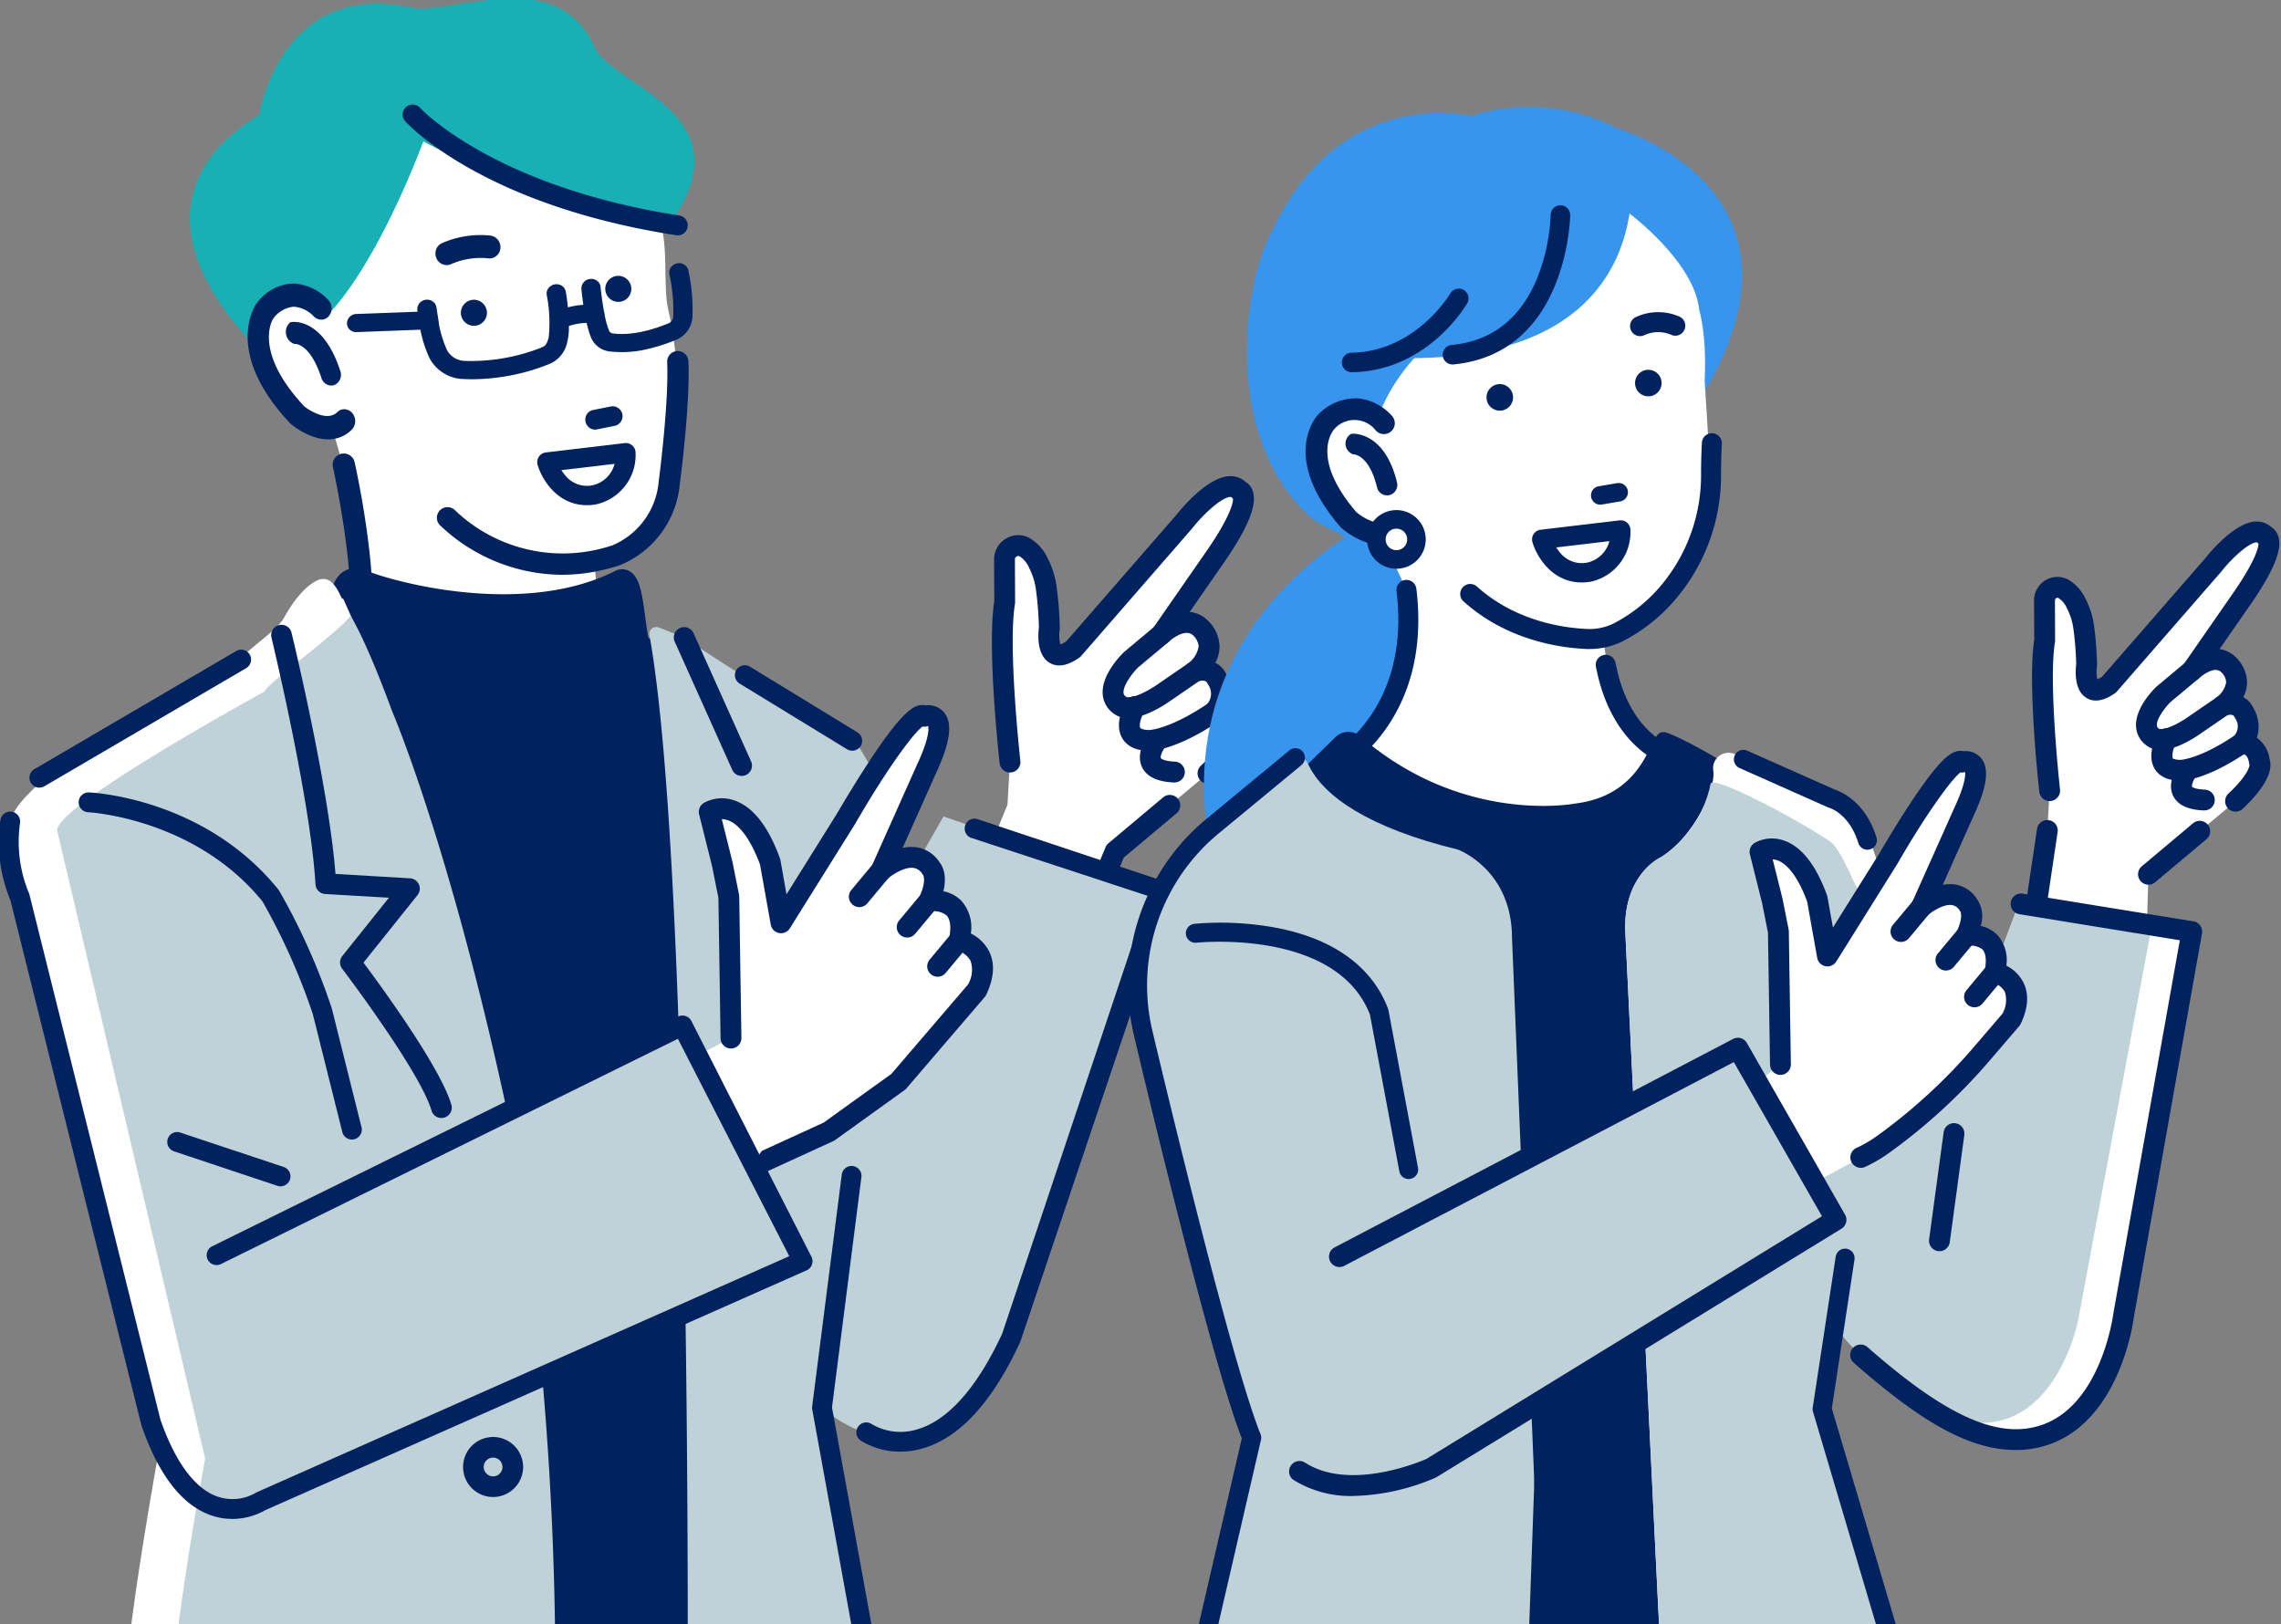 <svg xmlns="http://www.w3.org/2000/svg" xmlns:xlink="http://www.w3.org/1999/xlink" width="337" height="240" viewBox="0 0 337 240">
  <rect x="0" y="0" width="337" height="240" fill="#808080" stroke="none"/>
  <defs>
    <clipPath id="clip-path">
      <rect id="長方形_751" data-name="長方形 751" width="337" height="240" transform="translate(0 0.208)" fill="#fff" stroke="#bfd2d8" stroke-width="1"/>
    </clipPath>
    <clipPath id="clip-path-2">
      <rect id="長方形_749" data-name="長方形 749" width="185.467" height="257.409" fill="none"/>
    </clipPath>
    <clipPath id="clip-path-3">
      <rect id="長方形_750" data-name="長方形 750" width="170.105" height="241.391" fill="none"/>
    </clipPath>
  </defs>
  <g id="マスクグループ_57" data-name="マスクグループ 57" transform="translate(0 -0.208)" clip-path="url(#clip-path)">
    <g id="グループ_1294" data-name="グループ 1294" transform="translate(-0.208)">
      <g id="グループ_1293" data-name="グループ 1293" clip-path="url(#clip-path-2)">
        <path id="パス_7192" data-name="パス 7192" d="M98.321,1.321c5.987,1.269,21.534-6.675,27.131,5.9,2.656,5.969,24.491,10.009,9.576,28.011L93.782,71.756s-4.72-5.829-15.158-17.226c0,0-27.261-22.181-2.743-37.333,0,0,3.088-19.979,22.44-15.876" transform="translate(-37.391 0)" fill="#17b0b4"/>
        <path id="パス_7193" data-name="パス 7193" d="M150.006,73.779c-.821-3.488.227-10.417-1.594-13.849-17.776-1.7-34.575-10.9-34.575-10.9s-6.4,17.6-14.154,25.689c0,0-11.284-9.816-9.849,6.739,0,0,4.342,9.231,10.846,11.038,0,0,6.139,17.968,1.8,32.49l37.469-5.7-.746-6.939c2.938-.635,8.444-5.006,9.3-7.887,1.894-6.368,4.406-18.335,1.5-30.686" transform="translate(-51.091 -27.924)" fill="#fff"/>
        <path id="パス_7194" data-name="パス 7194" d="M152.087,85.679h0a1.351,1.351,0,0,0,.433-.138,11.186,11.186,0,0,1,5.554-.847,1.339,1.339,0,0,0,.489-.032,1.4,1.4,0,0,0,1.035-1.251,1.478,1.478,0,0,0-1.263-1.609,13.985,13.985,0,0,0-7.111,1.128,1.392,1.392,0,0,0-.69.839,1.5,1.5,0,0,0,.093,1.112,1.421,1.421,0,0,0,1.457.8" transform="translate(-85.697 -46.55)" fill="#00225f"/>
        <path id="パス_7195" data-name="パス 7195" d="M151.588,85.612a1.668,1.668,0,0,1-1.483-.941A1.74,1.74,0,0,1,150,83.384a1.627,1.627,0,0,1,.807-.98,14.086,14.086,0,0,1,7.248-1.153,1.714,1.714,0,0,1,1.47,1.865,1.643,1.643,0,0,1-1.213,1.458,1.558,1.558,0,0,1-.574.037,10.847,10.847,0,0,0-5.418.822,1.586,1.586,0,0,1-.51.162h0a1.558,1.558,0,0,1-.218.015m5.015-3.955a12.593,12.593,0,0,0-5.582,1.168,1.157,1.157,0,0,0-.572.7,1.27,1.27,0,0,0,.079.937,1.189,1.189,0,0,0,1.213.668,1.123,1.123,0,0,0,.358-.114,11.346,11.346,0,0,1,5.682-.872,1.126,1.126,0,0,0,.41-.025,1.17,1.17,0,0,0,.859-1.042A1.239,1.239,0,0,0,158,81.722a13.1,13.1,0,0,0-1.392-.065" transform="translate(-85.384 -46.233)" fill="#00225f"/>
        <path id="パス_7196" data-name="パス 7196" d="M203.069,143.338l2.7-.542.044-.009a1.462,1.462,0,0,0-.626-2.85l-2.7.541-.044.009a1.43,1.43,0,0,0-1.036,1.695,1.483,1.483,0,0,0,.607.931,1.359,1.359,0,0,0,1.055.225" transform="translate(-114.689 -79.683)" fill="#00225f"/>
        <path id="パス_7197" data-name="パス 7197" d="M168.662,91.407a1.148,1.148,0,0,0-.9,1.345,24.742,24.742,0,0,1,.553,6.363,1.348,1.348,0,0,1-.864,1.137c-4.217,1.726-7.025,1.677-8.326,1.492a.921.921,0,0,1-.739-.544,13.249,13.249,0,0,1-.658-2.358,1.016,1.016,0,0,0-.087-.452c-.344-1.85-.518-3.7-.521-3.729a1.122,1.122,0,0,0-1.282-.966,1.17,1.17,0,0,0-1.08,1.232c.009.093.114,1.2.323,2.579a11.446,11.446,0,0,0-2.77.456c-.084-.967-.2-1.9-.338-2.611a1.138,1.138,0,0,0-1.37-.856,1.152,1.152,0,0,0-.965,1.309,21.013,21.013,0,0,1,.273,6.413c-.357,1.132-.513,1.319-1.387,1.668A28.483,28.483,0,0,1,137.3,105.8a3.335,3.335,0,0,1-2.851-1.729,17.5,17.5,0,0,1-1.234-4.018,1,1,0,0,0,.007-.144l-.356-2.244a1.135,1.135,0,0,0-1.345-.89,1.177,1.177,0,0,0-1,1.288l.074.464-9.377.348a1.173,1.173,0,0,0-1.091,1.222,1.119,1.119,0,0,0,1.272.977l9.522-.363a18.918,18.918,0,0,0,1.38,4.36,5.616,5.616,0,0,0,4.791,2.939,30.509,30.509,0,0,0,8.214-.812,28.99,28.99,0,0,0,4.09-1.285,4.16,4.16,0,0,0,2.789-3.139,9.222,9.222,0,0,0,.244-2.542,8.678,8.678,0,0,1,3.062-.5,14.007,14.007,0,0,0,.688,2.341,3.145,3.145,0,0,0,2.516,1.862,15.809,15.809,0,0,0,5.789-.406,25.8,25.8,0,0,0,3.857-1.255,3.675,3.675,0,0,0,2.342-3.117,27.014,27.014,0,0,0-.6-6.95,1.149,1.149,0,0,0-1.411-.8" transform="translate(-68.411 -52.039)" fill="#00225f"/>
        <path id="パス_7198" data-name="パス 7198" d="M137.912,107.964c-.483,0-.873-.013-1.152-.028a5.849,5.849,0,0,1-4.99-3.069,18.438,18.438,0,0,1-1.36-4.223l-9.321.356a1.434,1.434,0,0,1-1.054-.316,1.272,1.272,0,0,1-.463-.878,1.409,1.409,0,0,1,1.3-1.477L130,97.991l-.032-.2a1.4,1.4,0,0,1,1.184-1.556,1.466,1.466,0,0,1,1.1.243,1.281,1.281,0,0,1,.526.842l.356,2.244a.5.5,0,0,1,0,.151,17.079,17.079,0,0,0,1.206,3.941,3.1,3.1,0,0,0,2.651,1.6,28.211,28.211,0,0,0,11.127-1.9c.78-.312.9-.417,1.248-1.519a21.185,21.185,0,0,0-.28-6.3,1.307,1.307,0,0,1,.217-.985,1.5,1.5,0,0,1,2.036-.383,1.283,1.283,0,0,1,.548.828c.122.654.233,1.48.316,2.352a11.814,11.814,0,0,1,2.287-.38c-.192-1.309-.285-2.321-.286-2.332a1.411,1.411,0,0,1,1.29-1.488,1.455,1.455,0,0,1,1.072.306,1.271,1.271,0,0,1,.471.873c0,.019.176,1.861.513,3.683a1.261,1.261,0,0,1,.1.5,12.655,12.655,0,0,0,.638,2.286.687.687,0,0,0,.553.4c1.274.182,4.034.229,8.2-1.478a1.111,1.111,0,0,0,.718-.931,24.489,24.489,0,0,0-.547-6.295,1.29,1.29,0,0,1,.194-1.025,1.468,1.468,0,0,1,.887-.606,1.386,1.386,0,0,1,1.7.975,27.277,27.277,0,0,1,.609,7.018,3.913,3.913,0,0,1-2.489,3.322,26.2,26.2,0,0,1-3.892,1.266,16.014,16.014,0,0,1-5.877.41,3.379,3.379,0,0,1-2.7-2,13.613,13.613,0,0,1-.662-2.208,8.793,8.793,0,0,0-2.632.45,8.777,8.777,0,0,1-.255,2.442,4.406,4.406,0,0,1-2.926,3.288,29.237,29.237,0,0,1-4.124,1.3,31.519,31.519,0,0,1-7.129.846m-7.31-7.8a.237.237,0,0,1,.232.189,18.905,18.905,0,0,0,1.359,4.3,5.377,5.377,0,0,0,4.591,2.81,30.112,30.112,0,0,0,8.148-.806,28.9,28.9,0,0,0,4.057-1.275,3.917,3.917,0,0,0,2.65-2.991,8.937,8.937,0,0,0,.233-2.469.237.237,0,0,1,.162-.226,8.873,8.873,0,0,1,3.157-.515.236.236,0,0,1,.21.185,13.667,13.667,0,0,0,.675,2.3,2.909,2.909,0,0,0,2.331,1.719,15.54,15.54,0,0,0,5.7-.4,25.655,25.655,0,0,0,3.821-1.243,3.436,3.436,0,0,0,2.2-2.91,26.764,26.764,0,0,0-.6-6.882.913.913,0,0,0-1.126-.623.993.993,0,0,0-.6.409.819.819,0,0,0-.126.652,25.02,25.02,0,0,1,.558,6.43,1.587,1.587,0,0,1-1.01,1.342c-4.273,1.749-7.128,1.7-8.449,1.508a1.157,1.157,0,0,1-.924-.687,13.276,13.276,0,0,1-.672-2.4.25.25,0,0,1,0-.059.775.775,0,0,0-.068-.347.219.219,0,0,1-.015-.049c-.345-1.859-.522-3.734-.524-3.752a.8.8,0,0,0-.3-.548.978.978,0,0,0-.721-.2.936.936,0,0,0-.87.974c0,.012.105,1.146.322,2.566a.236.236,0,0,1-.229.272,11.277,11.277,0,0,0-2.711.447.237.237,0,0,1-.3-.207c-.084-.96-.2-1.879-.335-2.588a.812.812,0,0,0-.349-.523,1.022,1.022,0,0,0-1.38.26.836.836,0,0,0-.141.63,20.812,20.812,0,0,1,.266,6.529c-.379,1.2-.579,1.438-1.524,1.816a28.684,28.684,0,0,1-11.327,1.935,3.569,3.569,0,0,1-3.049-1.859,17.774,17.774,0,0,1-1.255-4.078.632.632,0,0,1,0-.134l-.353-2.262a.812.812,0,0,0-.334-.532.99.99,0,0,0-.737-.162.936.936,0,0,0-.805,1.017l.073.464a.236.236,0,0,1-.225.273l-9.377.348a.931.931,0,0,0-.864.966.8.8,0,0,0,.293.553.976.976,0,0,0,.718.208l9.538-.364h.009" transform="translate(-68.097 -51.726)" fill="#00225f"/>
        <path id="パス_7199" data-name="パス 7199" d="M98.625,120.8a4.609,4.609,0,0,0,2.4-1.285,1.589,1.589,0,0,0,.068-2.091,1.259,1.259,0,0,0-1.894-.159c-1.746,1.72-4.746-.484-5.21-.844-7.455-7.975-4.946-12.723-4.635-13.239a4.407,4.407,0,0,1,3.257-1.9,4.731,4.731,0,0,1,3.077,1.461,1.254,1.254,0,0,0,1.892.043,1.593,1.593,0,0,0-.025-2.086,7.451,7.451,0,0,0-5.028-2.384,6.776,6.776,0,0,0-5.241,2.881c-.022.027-.043.055-.063.084-.2.281-4.686,6.987,5.021,17.311a1.5,1.5,0,0,0,.13.122,11.357,11.357,0,0,0,2.836,1.653,6.192,6.192,0,0,0,3.411.428" transform="translate(-48.991 -55.998)" fill="#00225f"/>
        <path id="パス_7200" data-name="パス 7200" d="M97.391,120.812a7.089,7.089,0,0,1-2.573-.529,11.606,11.606,0,0,1-2.9-1.691,1.744,1.744,0,0,1-.151-.142c-9.837-10.463-5.244-17.323-5.044-17.61.024-.034.049-.067.075-.1a7,7,0,0,1,5.418-2.968h.006a7.681,7.681,0,0,1,5.2,2.463,1.817,1.817,0,0,1,.022,2.4,1.45,1.45,0,0,1-1.082.488h0a1.561,1.561,0,0,1-1.158-.53,4.535,4.535,0,0,0-2.884-1.384h-.018a4.191,4.191,0,0,0-3.076,1.81c-.281.471-2.711,5.078,4.626,12.926.3.232,3.25,2.434,4.871.837a1.435,1.435,0,0,1,1.1-.424,1.6,1.6,0,0,1,1.139.6,1.832,1.832,0,0,1-.086,2.409,4.84,4.84,0,0,1-2.526,1.349,5.2,5.2,0,0,1-.969.089M92.217,98.248a6.554,6.554,0,0,0-5.052,2.795c-.019.022-.036.045-.053.069-.192.275-4.577,6.829,5,17.014a1.234,1.234,0,0,0,.109.1,11.081,11.081,0,0,0,2.77,1.614,5.948,5.948,0,0,0,3.281.416,4.371,4.371,0,0,0,2.282-1.221,1.348,1.348,0,0,0,.05-1.774,1.107,1.107,0,0,0-.8-.427.994.994,0,0,0-.746.288c-1.869,1.84-4.927-.364-5.522-.825-7.6-8.128-5.013-13.018-4.693-13.549a4.651,4.651,0,0,1,3.458-2.01h.021a4.943,4.943,0,0,1,3.232,1.537,1.092,1.092,0,0,0,.808.377h0a.982.982,0,0,0,.732-.332,1.355,1.355,0,0,0-.026-1.77,7.173,7.173,0,0,0-4.851-2.3Z" transform="translate(-48.683 -55.685)" fill="#00225f"/>
        <path id="パス_7201" data-name="パス 7201" d="M105.817,120.436a1.162,1.162,0,0,0,.206-.06,1.431,1.431,0,0,0,.695-1.792c-2.547-7.789-6.851-7.065-7.034-7.031a1.641,1.641,0,0,0,.33,2.667l.155.076c.1-.012,2.455-.226,4.21,5.192a1.3,1.3,0,0,0,1.438.947" transform="translate(-56.463 -63.514)" fill="#00225f"/>
        <path id="パス_7202" data-name="パス 7202" d="M105.3,120.381a1.578,1.578,0,0,1-1.457-1.13c-1.7-5.234-3.935-5.033-3.957-5.03l-.07.008-.217-.107a1.835,1.835,0,0,1-.993-1.464,1.778,1.778,0,0,1,.618-1.6l.046-.037.059-.011c.189-.037,4.692-.794,7.3,7.19a1.666,1.666,0,0,1-.833,2.086,1.385,1.385,0,0,1-.248.072,1.341,1.341,0,0,1-.251.024m-5.343-6.637c.58,0,2.717.359,4.337,5.36a1.075,1.075,0,0,0,1.168.788h0a.971.971,0,0,0,.164-.048,1.206,1.206,0,0,0,.556-1.5c-2.353-7.194-6.164-6.955-6.706-6.881a1.319,1.319,0,0,0-.4,1.139,1.364,1.364,0,0,0,.731,1.093l.1.048h.051" transform="translate(-56.15 -63.203)" fill="#00225f"/>
        <path id="パス_7203" data-name="パス 7203" d="M174.079,153.6a25.922,25.922,0,0,1-22.771-6.816,1.332,1.332,0,0,1,1.929-1.837,23.282,23.282,0,0,0,23.548,5.211,11.407,11.407,0,0,0,6.939-9.552c0-.024,0-.048.008-.072.015-.115,1.53-11.581,1.249-17.689a1.332,1.332,0,0,1,2.661-.123c.287,6.235-1.154,17.287-1.265,18.129a14.083,14.083,0,0,1-8.682,11.811l-.053.019a29,29,0,0,1-3.563.919" transform="translate(-85.965 -69.167)" fill="#00225f"/>
        <path id="パス_7204" data-name="パス 7204" d="M168.874,153.985a26.339,26.339,0,0,1-18.05-7.358,1.569,1.569,0,0,1,2.272-2.164,23.043,23.043,0,0,0,23.3,5.15,11.265,11.265,0,0,0,6.776-9.346l.009-.084c.015-.115,1.525-11.605,1.247-17.647a1.569,1.569,0,0,1,3.134-.145c.285,6.187-1.107,16.963-1.267,18.171a14.326,14.326,0,0,1-8.833,12l-.066.023a29.413,29.413,0,0,1-3.589.926h0a26.375,26.375,0,0,1-4.936.472m-16.914-9.533a1.094,1.094,0,0,0-.793,1.849,25.681,25.681,0,0,0,22.555,6.747,28.909,28.909,0,0,0,3.534-.912,13.842,13.842,0,0,0,8.572-11.623c.161-1.216,1.548-11.953,1.265-18.1a1.1,1.1,0,1,0-2.188.1c.28,6.085-1.189,17.259-1.251,17.732l-.007.061a11.549,11.549,0,0,1-7.088,9.752,23.539,23.539,0,0,1-23.805-5.269,1.092,1.092,0,0,0-.793-.338m21.806,8.828h0Z" transform="translate(-85.652 -68.853)" fill="#00225f"/>
        <path id="パス_7205" data-name="パス 7205" d="M118.561,187.663a1.4,1.4,0,0,0,.956-.815c3.226-7.589-1.339-28.191-1.535-29.065a1.406,1.406,0,0,0-2.744.616c.012.052,1.173,5.262,1.944,11.274,1,7.78.91,13.339-.253,16.075a1.407,1.407,0,0,0,1.632,1.915" transform="translate(-65.612 -89.236)" fill="#00225f"/>
        <path id="パス_7206" data-name="パス 7206" d="M117.908,187.629a1.644,1.644,0,0,1-1.511-2.286c1.146-2.7,1.228-8.214.235-15.953-.762-5.948-1.892-11.038-1.939-11.252a1.654,1.654,0,0,1,1.242-1.962,1.642,1.642,0,0,1,1.964,1.242c.2.876,4.775,21.554,1.522,29.209a1.649,1.649,0,0,1-1.514,1m-1.609-31.02a1.15,1.15,0,0,0-.259.029,1.179,1.179,0,0,0-.885,1.4c.048.215,1.182,5.325,1.947,11.3,1,7.822.91,13.423-.269,16.2a1.172,1.172,0,0,0,.619,1.534,1.159,1.159,0,0,0,.739.059h0a1.16,1.16,0,0,0,.8-.678c3.194-7.516-1.353-28.05-1.548-28.92a1.171,1.171,0,0,0-1.138-.914" transform="translate(-65.299 -88.923)" fill="#00225f"/>
        <path id="パス_7207" data-name="パス 7207" d="M208.247,97.4a1.924,1.924,0,1,0,1.584-2.212,1.924,1.924,0,0,0-1.584,2.212" transform="translate(-118.588 -54.2)" fill="#00225f"/>
        <path id="パス_7208" data-name="パス 7208" d="M158.691,105.606a1.924,1.924,0,1,0,1.584-2.212,1.924,1.924,0,0,0-1.584,2.212" transform="translate(-90.364 -58.87)" fill="#00225f"/>
        <path id="パス_7209" data-name="パス 7209" d="M192.2,161.727c-4.348,0-6.643-3.777-7.279-5.966a1.435,1.435,0,0,1,1.209-1.825l11.665-1.381a1.435,1.435,0,0,1,1.6,1.45,7.464,7.464,0,0,1-5.875,7.611,8.137,8.137,0,0,1-1.322.111m-3.762-5.175a6.484,6.484,0,0,0,.517.71,4.115,4.115,0,0,0,4.09,1.524,4.363,4.363,0,0,0,3.251-3.164Z" transform="translate(-105.285 -86.878)" fill="#00225f"/>
        <path id="パス_7210" data-name="パス 7210" d="M179.287,55.662a1.475,1.475,0,0,1-.228-.018c-28.589-4.429-39.613-16.364-40.068-16.87a1.477,1.477,0,0,1,2.194-1.977c.156.17,10.951,11.688,38.327,15.929a1.477,1.477,0,0,1-.224,2.936" transform="translate(-78.943 -20.68)" fill="#00225f"/>
        <path id="パス_7211" data-name="パス 7211" d="M117.141,211.928s-2.509-15.018,3.04-12.64c3.394,1.455,23.514,7.272,37.977,0,2.675-1.345,1.874,11.67,3.879,10.02,0,0,11.231,108.275,12.686,151.909l-6.538,7.019-19.6.32-21.127-7.34Z" transform="translate(-66.393 -113.354)" fill="#00225f"/>
        <path id="パス_7212" data-name="パス 7212" d="M172.679,360.726H125.41a1.525,1.525,0,0,1-1.522-1.42L113.581,210.09c-.454-2.749-1.614-11.492,1.474-13.916a3.458,3.458,0,0,1,3.683-.3c3.265,1.4,22.778,7.035,36.691.039a2.2,2.2,0,0,1,2.067-.008c1.526.808,1.9,3.123,2.393,6.833.127.965.3,2.308.492,3.082a1.469,1.469,0,0,1,.19.064,1.526,1.526,0,0,1,.938,1.254c.112,1.083,11.253,108.828,12.693,152.016a1.524,1.524,0,0,1-1.524,1.576m-45.846-3.05H171.1c-1.551-41.539-11.295-137.3-12.5-149.045-1.107-.75-1.352-2.606-1.733-5.5a30.359,30.359,0,0,0-.742-4.169c-14.9,7.013-35.158,1.179-38.586-.29-.078-.034-.475-.2-.6-.1-1.141.9-1.093,6.563-.337,11.088.008.049.014.1.017.146Z" transform="translate(-64.349 -111.339)" fill="#00225f"/>
        <path id="パス_7213" data-name="パス 7213" d="M139.009,200.4v0" transform="translate(-79.169 -114.136)" fill="#00225f"/>
        <path id="パス_7214" data-name="パス 7214" d="M374.521,200.793a3.913,3.913,0,0,0,.442-4.864c-.884-1.99-3.316-1.105-3.316-1.105,4.422-3.759.663-6.634.663-6.634-2.359-1.916-5.528,1.105-5.528,1.105L374.3,178.46c6.854-9.729,3.98-10.392,3.98-10.392-2.432-2.653-8.181,4.643-8.181,4.643l-16.362,18.794c-4.422,3.1-3.538-3.1-3.538-3.1a51.459,51.459,0,0,0-.439-5.785,11.5,11.5,0,0,0-1.2-3.875,5.135,5.135,0,0,0-2.064-2.332,2.036,2.036,0,0,0-2.923,1.851l.027,6.308c-1.106,6.633.779,23.572.779,23.572l-.37,6.352-1.693,4.151,16.484,6.3,1.129-3.6,13.709-11.5c4.717-4.422,3.758-6.191,3.758-6.191-.442-3.1-2.874-2.874-2.874-2.874" transform="translate(-194.957 -95.389)" fill="#fff"/>
        <path id="パス_7215" data-name="パス 7215" d="M363.87,273.876a1.54,1.54,0,0,0-2.169-.19l-8.069,6.768a1.536,1.536,0,0,0-.431.586L347.24,295.32l-10.9-9.494-3.254-.056a1.539,1.539,0,0,0,.436,1.684l13.3,11.589a1.539,1.539,0,0,0,2.432-.567l6.639-15.9,7.782-6.527a1.54,1.54,0,0,0,.19-2.169" transform="translate(-189.651 -155.667)" fill="#00225f"/>
        <path id="パス_7216" data-name="パス 7216" d="M372.839,209.36a1.54,1.54,0,0,1-1.053-2.663c3.121-2.926,3.338-4.342,3.351-4.581a1.548,1.548,0,0,1-.064-.269c-.2-1.381-.866-1.58-1.252-1.556a1.458,1.458,0,0,1-1.538-.836,1.567,1.567,0,0,1,.351-1.788,2.315,2.315,0,0,0,.241-2.935,1.837,1.837,0,0,1-.118-.216c-.3-.67-1.372-.288-1.383-.284a1.54,1.54,0,0,1-1.524-2.62,3.861,3.861,0,0,0,1.611-2.562,2.524,2.524,0,0,0-.9-1.685c-1.275-1.037-3.5.99-3.521,1.011a1.54,1.54,0,0,1-2.323-2l7.517-10.834c3.987-5.659,4.312-7.747,4.307-8.294a1.5,1.5,0,0,1-.2-.18.206.206,0,0,0-.215-.081c-1.247.047-3.89,2.444-5.622,4.638-.015.019-.031.039-.048.057L354.1,190.479a1.572,1.572,0,0,1-.278.251c-1.743,1.219-3.227,1.47-4.411.742-1.876-1.153-1.688-4.117-1.551-5.19a49.883,49.883,0,0,0-.424-5.493,9.932,9.932,0,0,0-1.036-3.358,3.705,3.705,0,0,0-1.394-1.676.44.44,0,0,0-.443.027.513.513,0,0,0-.249.444l.027,6.307a1.54,1.54,0,0,1-.021.26c-1.058,6.346.772,22.981.791,23.149a1.54,1.54,0,1,1-3.06.34c-.078-.7-1.872-17.016-.789-23.863l-.027-6.18a3.577,3.577,0,0,1,1.707-3.075,3.507,3.507,0,0,1,3.448-.159,6.671,6.671,0,0,1,2.734,2.99,13,13,0,0,1,1.365,4.393,52.921,52.921,0,0,1,.452,5.963,1.532,1.532,0,0,1-.015.239,5.638,5.638,0,0,0,.1,2.175,3.422,3.422,0,0,0,.886-.457l16.209-18.618c.8-1.015,4.651-5.657,7.9-5.779a3.252,3.252,0,0,1,2.367.846,2.44,2.44,0,0,1,1.025,1.247c.5,1.31.564,3.907-4.648,11.3l-4.63,6.673a4.263,4.263,0,0,1,2.352.974,5.54,5.54,0,0,1,2.057,3.994,5.086,5.086,0,0,1-.618,2.535,3.519,3.519,0,0,1,1.6,1.662,5.672,5.672,0,0,1,.563,4.74,4.77,4.77,0,0,1,2.011,3.33c.367,1.069.311,3.5-4.2,7.727a1.534,1.534,0,0,1-1.053.416m2.4-7h0m1.89-34.83h0" transform="translate(-194.16 -93.351)" fill="#00225f"/>
        <path id="パス_7217" data-name="パス 7217" d="M382.665,228.5a3.2,3.2,0,0,1-1.873-.5,3.84,3.84,0,0,1-1.852-2.894c-.3-2.864,2.547-5.783,3.121-6.339q.041-.04.084-.076l4.5-3.759a1.539,1.539,0,0,1,1.975,2.362l-4.449,3.72c-.949.94-2.272,2.76-2.165,3.775.013.123.037.348.447.616.2.043,1.409.193,4.266-1.665l4.906-3.369a1.54,1.54,0,0,1,1.743,2.539l-4.938,3.39c-2.658,1.727-4.519,2.2-5.762,2.2m-.059-2.991.015.012-.015-.012m0,0h0" transform="translate(-215.804 -122.204)" fill="#00225f"/>
        <path id="パス_7218" data-name="パス 7218" d="M389.05,247.487c-2.462,0-3.565-1.025-4.057-1.884-1.225-2.143.279-4.914.593-5.448a1.539,1.539,0,0,1,2.656,1.557c-.449.776-.8,1.976-.575,2.362.071.124.443.334,1.383.334.006,0,3.047-.138,8.643-3.936a1.54,1.54,0,0,1,1.729,2.548c-6.4,4.341-9.984,4.467-10.372,4.467" transform="translate(-218.994 -136.342)" fill="#00225f"/>
        <path id="パス_7219" data-name="パス 7219" d="M396.818,258.792h-.06c-2.495-.1-4.1-.873-4.758-2.312-1-2.173.826-4.588,1.038-4.857a1.54,1.54,0,0,1,2.421,1.9c-.436.564-.777,1.419-.662,1.664,0,0,.291.455,2.081.524a1.54,1.54,0,0,1-.058,3.078" transform="translate(-223.084 -142.972)" fill="#00225f"/>
        <path id="パス_7220" data-name="パス 7220" d="M52.95,202.04c-.21.848-1.091-4.121-4-2.545-2.052,1.111-3.726,3.614-4.727,5.455-1.086,2-5.993,5-6.314,6.153,0,0-36.361,17.816-34.18,25.452,0,0,16.605,70.42,21.817,92.6,0,0-7.234,39.542-4.363,41.694l63.083-1.928-.009-.279c-.28-101.879-31.308-166.6-31.308-166.6" transform="translate(-2.071 -113.441)" fill="#fff"/>
        <path id="パス_7221" data-name="パス 7221" d="M224.741,215.756l3.745,1.471c7.515,5.212,25.938,16.363,25.938,16.363,7.816,12.686,6.556,20.269,6.556,20.269l5.818-10.181,32.229,11s-20.305,60.838-22.21,65.994c-4.455,12.061-13.909,15.213-13.909,15.213a20.027,20.027,0,0,1-14.06-4.848l8.484,45.815-28.343.867s.762-125.509-5.634-160.826a1.025,1.025,0,0,1,1.386-1.136" transform="translate(-127.197 -122.837)" fill="#bfd2d8"/>
        <path id="パス_7222" data-name="パス 7222" d="M93.635,375.789,37.6,377.176c-2.87-2.153,4.363-40.874,4.363-40.874-5.212-22.18-21.817-92.6-21.817-92.6C18.693,240.458,50.691,223,50.691,223c.321-1.149,11.641-9.275,12.727-11.272,0,0,2.182,3.272,6.182,14.181,0,0,8.484,19.635,17.09,59.632.614,2.857,26.66-16.932,27.129-13.866.7,4.583,13.852,29.716,14.444,34.713.532,4.485-36.806,14.3-36.387,19.11a495.072,495.072,0,0,1,1.76,50.286" transform="translate(-11.447 -120.587)" fill="#bfd2d8"/>
        <path id="パス_7223" data-name="パス 7223" d="M74.627,397.045a1.465,1.465,0,0,1-.463-.076l-15.272-5.09a1.464,1.464,0,1,1,.926-2.778l15.271,5.09a1.464,1.464,0,0,1-.463,2.854" transform="translate(-32.97 -221.56)" fill="#00225f"/>
        <path id="パス_7224" data-name="パス 7224" d="M67.854,323.75a1.464,1.464,0,0,1-1.419-1.109L62.08,305.223a93.431,93.431,0,0,0-7.436-16.65c-9.988-12.311-25.606-13.178-25.763-13.185a1.464,1.464,0,0,1,.131-2.926c.7.031,17.148.912,27.983,14.362a1.447,1.447,0,0,1,.124.181,95,95,0,0,1,7.772,17.4c.007.024.013.047.019.071l4.363,17.453a1.466,1.466,0,0,1-1.421,1.82" transform="translate(-15.654 -155.174)" fill="#00225f"/>
        <path id="パス_7225" data-name="パス 7225" d="M287.932,477.957a1.465,1.465,0,0,1-1.439-1.2l-7.272-40a1.457,1.457,0,0,1-.012-.447l4.363-34.18a1.464,1.464,0,1,1,2.9.371l-4.334,33.955,7.232,39.774a1.464,1.464,0,0,1-1.179,1.7,1.446,1.446,0,0,1-.263.024" transform="translate(-159.01 -228.295)" fill="#00225f"/>
        <path id="パス_7226" data-name="パス 7226" d="M300.9,374.985a10.952,10.952,0,0,1-5.874-1.642,1.464,1.464,0,0,1,1.664-2.41,8.363,8.363,0,0,0,6.632.784c4.573-1.279,8.941-6.186,12.633-14.191l21.6-64.617-26.265-8.628a1.464,1.464,0,1,1,1.149-2.694l27.634,9.212a1.464,1.464,0,0,1,.763,1.944l-22.21,65.993c-4.15,9-9.058,14.318-14.6,15.825a11.864,11.864,0,0,1-3.126.424" transform="translate(-167.669 -160.304)" fill="#00225f"/>
        <path id="パス_7227" data-name="パス 7227" d="M277.891,279.24c1.286-6.75-4.5-5.786-4.5-5.786,1.607-3.535.321-4.821.321-4.821-2.571-3.857-7.393.322-7.393.322l6.75-15.107c4.179-9-.322-7.714-.322-7.714-1.928-1.607-11.571,15.107-11.571,15.107l-9.643,15.428-1.607-9c-3.857-10.607-9-7.392-9-7.392l1.928,7.714.964,4.821.322,20.892-1.225.633-4.043,2.09-.186-.361,8.043,17.055,1.334-.768,10.541-4.828,10.286-7.393,11.571-13.5c2.893-6.107-2.571-7.393-2.571-7.393" transform="translate(-135.939 -140.118)" fill="#fff"/>
        <path id="パス_7228" data-name="パス 7228" d="M283.231,278.9a5.936,5.936,0,0,0-2.722-2.686,5.909,5.909,0,0,0-1.411-4.845,5.091,5.091,0,0,0-2.644-1.4c.6-2.5-.2-3.833-.591-4.312a4.9,4.9,0,0,0-3.418-2.19,5.727,5.727,0,0,0-2.018.106l4.966-11.115c2.107-4.538,2.465-7.382,1.126-8.948a3.059,3.059,0,0,0-2.672-1.006,2.147,2.147,0,0,0-.878-.021c-1.195.213-2.939,1.384-7.573,8.45-2.346,3.578-4.421,7.148-4.612,7.477l-7.51,12.016-.9-5.065a1.559,1.559,0,0,0-.069-.256c-1.72-4.729-3.973-7.6-6.7-8.541a5.49,5.49,0,0,0-4.563.37,1.539,1.539,0,0,0-.678,1.678l1.92,7.679.929,4.647.319,20.751a1.539,1.539,0,0,0,1.539,1.516h.024a1.539,1.539,0,0,0,1.516-1.563l-.322-20.893a1.506,1.506,0,0,0-.03-.278l-.964-4.821c0-.024-.01-.048-.016-.071l-1.565-6.259a2.758,2.758,0,0,1,.888.154c1.734.6,3.423,2.924,4.763,6.559l1.583,8.868a1.54,1.54,0,0,0,2.821.545l9.643-15.428.028-.046c4.507-7.812,8.506-13.3,9.928-14.34a1.275,1.275,0,0,0,.7-.047.667.667,0,0,1,.129-.013c.084.316.228,1.669-1.6,5.61l-6.75,15.107a1.54,1.54,0,0,0,2.411,1.794c.544-.467,2.408-1.755,3.785-1.564a1.826,1.826,0,0,1,1.322.931,1.566,1.566,0,0,0,.105.14c.061.118.444,1.009-.548,3.19a1.544,1.544,0,0,0,1.644,2.158,3.126,3.126,0,0,1,2.343.59c.723.751.618,2.257.4,3.387a1.553,1.553,0,0,0,1.147,1.783,3.35,3.35,0,0,1,2.013,1.554,4.264,4.264,0,0,1-.383,3.5l-11.312,13.2-10.014,7.2-9.13,4.181-1.969,2.752a1.539,1.539,0,0,0,1.976.632l10.541-4.828a1.509,1.509,0,0,0,.257-.15l10.285-7.393a1.537,1.537,0,0,0,.27-.248l11.572-13.5a1.541,1.541,0,0,0,.222-.343c1.155-2.439,1.307-4.578.45-6.356" transform="translate(-136.866 -138.08)" fill="#00225f"/>
        <path id="パス_7229" data-name="パス 7229" d="M309.8,313.1a1.539,1.539,0,0,1-1.182-2.525l3.214-3.857a1.539,1.539,0,1,1,2.365,1.971l-3.214,3.857a1.533,1.533,0,0,1-1.183.554" transform="translate(-175.563 -174.371)" fill="#00225f"/>
        <path id="パス_7230" data-name="パス 7230" d="M293.374,302.651a1.539,1.539,0,0,1-1.182-2.525l3.214-3.857a1.539,1.539,0,1,1,2.365,1.971l-3.214,3.857a1.533,1.533,0,0,1-1.183.554" transform="translate(-166.208 -168.417)" fill="#00225f"/>
        <path id="パス_7231" data-name="パス 7231" d="M320.253,326.543a1.539,1.539,0,0,1-1.182-2.525l3.214-3.857a1.539,1.539,0,1,1,2.365,1.971l-3.214,3.857a1.533,1.533,0,0,1-1.183.554" transform="translate(-181.516 -182.025)" fill="#00225f"/>
        <path id="パス_7232" data-name="パス 7232" d="M12.054,243.85a1.465,1.465,0,0,1-.741-2.728L41.13,223.668a1.464,1.464,0,0,1,1.48,2.527L12.793,243.649a1.455,1.455,0,0,1-.738.2" transform="translate(-6.03 -127.27)" fill="#00225f"/>
        <path id="パス_7233" data-name="パス 7233" d="M34.513,383.5a9.46,9.46,0,0,1-3.058-.508c-4.314-1.465-7.791-5.926-10.333-13.259-.014-.041-.027-.083-.037-.125L1.749,292.1A22.417,22.417,0,0,1,.283,280.164a1.465,1.465,0,0,1,2.883.518,19.741,19.741,0,0,0,1.306,10.332,1.476,1.476,0,0,1,.089.254l19.351,77.57c2.187,6.279,5.105,10.21,8.442,11.368a6.813,6.813,0,0,0,5.6-.543,1.616,1.616,0,0,1,.226-.12l78.638-34.863-16.456-32.117-67.51,33.282a1.464,1.464,0,0,1-1.292-2.628L100.4,309.279a1.465,1.465,0,0,1,1.97.688l17.743,34.839a1.464,1.464,0,0,1-.752,1.974L39.42,382.2a9.978,9.978,0,0,1-4.907,1.306" transform="translate(0 -158.874)" fill="#00225f"/>
        <path id="パス_7234" data-name="パス 7234" d="M270.044,241.438a1.457,1.457,0,0,1-.762-.215l-15.869-9.7a1.464,1.464,0,1,1,1.527-2.5l15.869,9.7a1.464,1.464,0,0,1-.765,2.714" transform="translate(-143.926 -130.313)" fill="#00225f"/>
        <path id="パス_7235" data-name="パス 7235" d="M118.693,287.81a1.526,1.526,0,0,1-1.463-1.1c-1.718-5.841-13.089-20.809-13.2-20.959a1.525,1.525,0,0,1,.022-1.878l6.885-8.606-9.419-.554a1.525,1.525,0,0,1-1.433-1.436c-.711-12.441-6.447-36.214-6.5-36.452a1.525,1.525,0,0,1,2.965-.719c.231.951,5.476,22.694,6.493,35.641l11.022.648a1.526,1.526,0,0,1,1.1,2.476l-7.987,9.984c2.607,3.489,11.359,15.461,12.986,20.994a1.527,1.527,0,0,1-1.464,1.956" transform="translate(-53.27 -122.417)" fill="#00225f"/>
        <path id="パス_7236" data-name="パス 7236" d="M241.775,237.712a1.526,1.526,0,0,1-1.393-.9l-8.5-18.936a1.525,1.525,0,1,1,2.783-1.249l8.5,18.937a1.527,1.527,0,0,1-1.391,2.15" transform="translate(-131.989 -122.861)" fill="#00225f"/>
        <path id="パス_7237" data-name="パス 7237" d="M163.852,502.559a4.434,4.434,0,1,1,4.434-4.434,4.439,4.439,0,0,1-4.434,4.434m0-5.818a1.384,1.384,0,1,0,1.384,1.384,1.385,1.385,0,0,0-1.384-1.384" transform="translate(-90.793 -281.17)" fill="#00225f"/>
      </g>
    </g>
    <g id="グループ_1296" data-name="グループ 1296" transform="translate(166.649 16.018)">
      <g id="グループ_1295" data-name="グループ 1295" clip-path="url(#clip-path-3)">
        <path id="パス_7238" data-name="パス 7238" d="M188.278,17.994C197.72-1.788,214.64.727,217.537,1.323a28.292,28.292,0,0,1,21.426,1.784c.246.145,34.974,10.055,8.843,45.253-.071.095.065-.1,0,0-.239.36.34,7.145-9.827,13.308a42.194,42.194,0,0,1-13.238,5.3,37.909,37.909,0,0,1-5.319.717l-15.391-2.121a51.444,51.444,0,0,1-9.157-4.168c-.025-.014-.049-.029-.073-.045-.434-.289-10.631-7.287-10.387-25.791h0c.144-10.875,3.442-16.843,3.864-17.563" transform="translate(-166.818 0)" fill="#3795ee"/>
        <path id="パス_7239" data-name="パス 7239" d="M303.187,137.7s-39.951,16.447-24.437,59.6l32.483-11.635,4.364-48.482Z" transform="translate(-263.944 -78.129)" fill="#3795ee"/>
        <path id="パス_7240" data-name="パス 7240" d="M309.206,104.937c-.094-.794.34-2.99.579-.5a3.375,3.375,0,0,1-.29.607c-.1-.04-.192-.072-.29-.11" transform="translate(-272.779 -58.823)" fill="#fff"/>
        <path id="パス_7241" data-name="パス 7241" d="M203.885,91.984l-3.307-7.055s-7.5-.591-8.505-11c0,0-3.1-11.075,7.1-7.139.031.261.119.368.29.11.123.05.252.107.378.161-.031-.22-.06-.471-.089-.768C207.711,46,235.458,45.126,236.709,36.3c0,0,9.748,7.22,10.436,14.362,0,0,1.142,3.559.8,10.4,0,0,.654,10.009.8,13.6.325,7.986-3.2,16.265-8.667,20.481,0,0-3.516,4.213-7.029,4.114,0,0,.34,11.237,8.819,17.426l10.4,5.333s-4.788,6.818-26.132,8c0,0-30.886-.7-38.931-6.933,0,0,19.738-13,16.68-31.094" transform="translate(-162.749 -20.672)" fill="#fff"/>
        <path id="パス_7242" data-name="パス 7242" d="M223.863,214.658c-1.306-.515-1.713.387-2.346,1.64-1.109,2.194-3.379,7.85-11.471,8.783,0,0-16.484,3.151-31.607-9.94a2.743,2.743,0,0,0-3.708.124l-8.8,8.6,1.212,43.634,18.423,86.782s28.6,3.393,47.512-.485l9.7-127.991s-12.695-8.7-18.908-11.151" transform="translate(-144.092 -122.152)" fill="#00225f"/>
        <path id="パス_7243" data-name="パス 7243" d="M225.325,132.23l2.579-.436a1.371,1.371,0,1,0-.458-2.7l-2.579.437a1.371,1.371,0,1,0,.458,2.7" transform="translate(-155.249 -73.509)" fill="#00225f"/>
        <path id="パス_7244" data-name="パス 7244" d="M311.277,121.653a5.125,5.125,0,0,0,2.589-1,1.371,1.371,0,0,0-1.63-2.206c-1.963,1.451-4.8-.8-5.235-1.164-6.784-7.89-3.726-12.069-3.354-12.521a4.863,4.863,0,0,1,3.524-1.5,4.81,4.81,0,0,1,2.992,1.573,1.371,1.371,0,0,0,2.12-1.74,6.936,6.936,0,0,0-10.541-.307c-.025.023-.05.047-.074.072-.229.243-5.516,6.077,3.325,16.293a1.392,1.392,0,0,0,.12.122A11.337,11.337,0,0,0,307.836,121a6.879,6.879,0,0,0,3.441.648" transform="translate(-273.412 -57.243)" fill="#00225f"/>
        <path id="パス_7245" data-name="パス 7245" d="M310.436,121.6q.278,0,.551-.026a5.363,5.363,0,0,0,2.708-1.047,1.608,1.608,0,1,0-1.912-2.587c-1.842,1.362-4.63-.893-4.942-1.155-6.632-7.716-3.682-11.753-3.324-12.188a3.969,3.969,0,0,1,6.153.074,1.608,1.608,0,0,0,2.484-2.043,7.831,7.831,0,0,0-5.054-2.653,7.737,7.737,0,0,0-5.83,2.321c-.03.027-.059.056-.087.085-.236.25-5.662,6.233,3.318,16.611a1.621,1.621,0,0,0,.14.142,11.535,11.535,0,0,0,2.787,1.772,7.446,7.446,0,0,0,3.008.693m2.3-3.5a1.135,1.135,0,0,1,.677,2.048,4.891,4.891,0,0,1-2.472.957,6.622,6.622,0,0,1-3.322-.628,11.027,11.027,0,0,1-2.661-1.69,1.314,1.314,0,0,1-.1-.1c-8.7-10.058-3.554-15.738-3.331-15.975.019-.021.04-.041.061-.06a6.7,6.7,0,0,1,10.2.282,1.135,1.135,0,0,1-1.755,1.438,4.438,4.438,0,0,0-6.856-.1c-.409.492-3.579,4.814,3.333,12.85.584.494,3.467,2.744,5.554,1.2a1.125,1.125,0,0,1,.672-.223" transform="translate(-273.1 -56.93)" fill="#00225f"/>
        <path id="パス_7246" data-name="パス 7246" d="M212.025,92.344a1.961,1.961,0,1,0,1.764-2.141,1.962,1.962,0,0,0-1.764,2.141" transform="translate(-137.1 -51.368)" fill="#00225f"/>
        <path id="パス_7247" data-name="パス 7247" d="M263,97.258a1.961,1.961,0,1,0,1.764-2.141A1.962,1.962,0,0,0,263,97.258" transform="translate(-210.019 -54.166)" fill="#00225f"/>
        <path id="パス_7248" data-name="パス 7248" d="M296.167,144.778a2.961,2.961,0,1,0,2.663-3.232,2.961,2.961,0,0,0-2.663,3.232" transform="translate(-259.456 -80.607)" fill="#fff"/>
        <path id="パス_7249" data-name="パス 7249" d="M297.715,146.992a4.332,4.332,0,1,0-4.728-3.9,4.338,4.338,0,0,0,4.728,3.9m-.568-5.895a1.59,1.59,0,1,1-1.43,1.735,1.592,1.592,0,0,1,1.43-1.735" transform="translate(-257.641 -78.792)" fill="#00225f"/>
        <path id="パス_7250" data-name="パス 7250" d="M309.306,121.316a1.286,1.286,0,0,0,1.113-1.636c-1.79-7.352-6.262-7.008-6.452-6.989a1.428,1.428,0,0,0,.059,2.477l.15.081c.1,0,2.531-.025,3.76,5.088a1.285,1.285,0,0,0,1.37.978" transform="translate(-270.906 -64.176)" fill="#00225f"/>
        <path id="パス_7251" data-name="パス 7251" d="M308.87,121.246c.048,0,.1,0,.144-.007a1.5,1.5,0,0,0,.256-.046,1.559,1.559,0,0,0,1.065-1.881c-1.836-7.541-6.506-7.188-6.7-7.17l-.054.005-.047.028a1.665,1.665,0,0,0,.069,2.888l.207.112.065,0c.038,0,2.338-.019,3.521,4.906a1.529,1.529,0,0,0,1.478,1.166m-5.023-8.639c.842,0,4.462.385,6.028,6.816a1.047,1.047,0,0,1-.906,1.344,1.055,1.055,0,0,1-1.117-.8c-1.174-4.886-3.484-5.244-3.928-5.268l-.1-.054a1.192,1.192,0,0,1-.1-2.037c.029,0,.069,0,.118,0" transform="translate(-270.592 -63.864)" fill="#00225f"/>
        <path id="パス_7252" data-name="パス 7252" d="M230.048,151.04a8.024,8.024,0,0,0,1.317-.111,7.463,7.463,0,0,0,5.886-7.612,1.435,1.435,0,0,0-1.6-1.45l-11.665,1.381a1.434,1.434,0,0,0-1.209,1.825c.636,2.189,2.933,5.967,7.274,5.967m4.1-6.107a4.369,4.369,0,0,1-3.274,3.169,4.1,4.1,0,0,1-4.068-1.529,6.387,6.387,0,0,1-.517-.71Z" transform="translate(-163.02 -80.791)" fill="#00225f"/>
        <path id="パス_7253" data-name="パス 7253" d="M296.989,190.678a1.468,1.468,0,0,0,.708-.183c.549-.3,13.415-7.607,11.035-26.968a1.477,1.477,0,0,0-2.931.361c2.127,17.306-9.053,23.756-9.529,24.022a1.477,1.477,0,0,0,.718,2.768" transform="translate(-266.131 -92.395)" fill="#00225f"/>
        <path id="パス_7254" data-name="パス 7254" d="M212.483,205.355a1.476,1.476,0,0,0,.086-2.95c-.371-.025-8.9-.733-11.3-13.2a1.476,1.476,0,1,0-2.9.558c1.475,7.668,5.147,11.494,7.968,13.353a13.316,13.316,0,0,0,6.065,2.241l.08,0" transform="translate(-129.233 -107.072)" fill="#00225f"/>
        <path id="パス_7255" data-name="パス 7255" d="M239.951,10.356l21.5,2.563s6.661,33.406-39.216,29.823c0,0,.877-30.363,17.715-32.385" transform="translate(-187.349 -5.898)" fill="#3795ee"/>
        <path id="パス_7256" data-name="パス 7256" d="M244.682,54.328c5.962-.578,10.231-3.925,12.685-9.951a28.5,28.5,0,0,0,1.963-9.3,1.443,1.443,0,0,1,2.885.02c0,.2-.316,20.462-17.253,22.1l-.032,0a1.45,1.45,0,0,1-1.545-1.3,1.443,1.443,0,0,1,1.3-1.575m.238,2.738Z" transform="translate(-196.878 -19.162)" fill="#00225f"/>
        <path id="パス_7257" data-name="パス 7257" d="M278.628,72.19a1.439,1.439,0,0,1,1.013-.436c9.514-.153,14.575-8.7,14.625-8.784a1.442,1.442,0,0,1,2.5,1.435c-.219.382-5.482,9.38-15.906,10.18-.387.03-.782.048-1.175.054a1.444,1.444,0,0,1-1.059-2.449" transform="translate(-246.621 -35.451)" fill="#00225f"/>
        <path id="パス_7258" data-name="パス 7258" d="M210.425,143.906a10.969,10.969,0,0,0,5.066-1.22,25.8,25.8,0,0,0,7.357-5.78,28.266,28.266,0,0,0,7.024-18.816c0-2.618.114-4.436.116-4.454a1.477,1.477,0,1,0-2.947-.184c0,.077-.118,1.919-.121,4.634a25.318,25.318,0,0,1-6.277,16.857,22.864,22.864,0,0,1-6.516,5.124,8.042,8.042,0,0,1-4.092.877c-3.642-.167-10.595-1.206-16.233-6.27a1.477,1.477,0,0,0-1.974,2.2c6.321,5.677,14.035,6.837,18.07,7.024.176.008.352.012.527.012" transform="translate(-142.25 -63.825)" fill="#00225f"/>
        <path id="パス_7259" data-name="パス 7259" d="M34.521,350,29.552,247.945c-.242-8.484,5.333-10.909,5.333-10.909,4.752-2.969,8.077-10.078,7.674-12.752a2.281,2.281,0,0,1,2.991-2.519c1.472.5,15.857,5.811,18.181,7.636,0,0,3.426,6.989,8.96,29.995,0,0,1.494.2,6.311,10.245l8.641-25.651,25.827,4.078-10.736,57.544S98.972,335.063,73.6,318.3c0,0-9.362-6.8-12.534-11.328L58.64,318.607l11.636,39.27-20.12,5.212S33.066,366,34.521,350" transform="translate(43.916 -126.229)" fill="#fff"/>
        <path id="パス_7260" data-name="パス 7260" d="M49.108,355.827,44.139,253.773c-.242-8.484,5.333-10.909,5.333-10.909a17.02,17.02,0,0,0,7.272-10.787c.309-1.7,17.087,7.632,18.181,8.969,2.182,2.666,3.252,7.387,5.575,9.212,0,0,7.281,21.153,8.242,23.029,0,0,.969,3.394,3.394,3.394l10.1-26.863,19.548,3.983-10.736,57.544s-4.363,22.3-22.858,12.782c0,0-9.362-6.8-12.534-11.327l-2.424,11.636L84.863,363.7l-20.12,5.212s-17.09,2.909-15.635-13.09" transform="translate(29.329 -132.057)" fill="#bfd2d8"/>
        <path id="パス_7261" data-name="パス 7261" d="M255.762,267.023s10.6,42.989,15.358,56.7l-8.328,36.017,32.482,7.151c19.15,3.636,18.423-16.362,18.423-16.362l-4.121-100.6c0-10.181-8-13.09-8-13.09-13.061-3.182-19.865-7.84-22.076-12.533-.9-1.921-2.306-.958-4.1.17l-14.544,12.605s-11.636,12.605-5.091,29.937" transform="translate(-252.834 -127.126)" fill="#bfd2d8"/>
        <path id="パス_7262" data-name="パス 7262" d="M5.357,189.991l.347-5.964s-1.77-15.9-.732-22.132l-.025-5.922a1.912,1.912,0,0,1,2.745-1.739,4.825,4.825,0,0,1,1.938,2.19,10.788,10.788,0,0,1,1.127,3.638,48.2,48.2,0,0,1,.412,5.431s-.83,5.813,3.322,2.907l15.363-17.646s5.4-6.851,7.681-4.36c0,0,2.7.623-3.737,9.758L26.74,166.324s2.975-2.837,5.19-1.038c0,0,3.529,2.7-.622,6.228,0,0,2.284-.83,3.114,1.038a3.674,3.674,0,0,1-.415,4.567s2.284-.207,2.7,2.7c0,0,.9,1.661-3.529,5.813L20.3,196.426l-.214,7.264L3.589,201.9Z" transform="translate(130.464 -83.065)" fill="#fff"/>
        <path id="パス_7263" data-name="パス 7263" d="M77.608,258.274a1.54,1.54,0,0,0,1.521-1.314l1.542-10.382a1.54,1.54,0,1,0-3.046-.452l-1.542,10.382a1.539,1.539,0,0,0,1.3,1.749,1.518,1.518,0,0,0,.228.017" transform="translate(56.673 -139.427)" fill="#00225f"/>
        <path id="パス_7264" data-name="パス 7264" d="M25.285,254.437a1.533,1.533,0,0,0,.988-.36l7.576-6.354a1.539,1.539,0,1,0-1.978-2.359L24.3,251.718a1.539,1.539,0,0,0,.99,2.719" transform="translate(125.484 -139.536)" fill="#00225f"/>
        <path id="パス_7265" data-name="パス 7265" d="M30.068,185.133a1.536,1.536,0,0,0,1.053-.416c4.255-3.989,4.319-6.309,3.97-7.345a4.582,4.582,0,0,0-1.867-3.142,5.438,5.438,0,0,0-.559-4.459,3.4,3.4,0,0,0-1.454-1.554,4.849,4.849,0,0,0,.548-2.342,5.315,5.315,0,0,0-2-3.849,4.035,4.035,0,0,0-2.059-.9l4.257-6.134c4.913-6.973,4.846-9.443,4.368-10.693a2.383,2.383,0,0,0-.992-1.212,3.15,3.15,0,0,0-2.283-.813c-3.091.115-6.725,4.5-7.488,5.459L10.353,165.2a3.578,3.578,0,0,1-.709.381,5.61,5.61,0,0,1-.057-1.913,1.606,1.606,0,0,0,.015-.236,50,50,0,0,0-.425-5.609,12.31,12.31,0,0,0-1.292-4.157,6.352,6.352,0,0,0-2.608-2.846,3.387,3.387,0,0,0-3.33.153A3.451,3.451,0,0,0,.3,153.942l.025,5.795c-1.016,6.447.669,21.77.742,22.423a1.54,1.54,0,1,0,3.06-.34c-.018-.157-1.734-15.763-.743-21.709a1.532,1.532,0,0,0,.021-.259l-.025-5.922a.386.386,0,0,1,.189-.336.316.316,0,0,1,.325-.02,3.388,3.388,0,0,1,1.267,1.533,9.231,9.231,0,0,1,.963,3.12,46.753,46.753,0,0,1,.4,5.14c-.131,1.029-.3,3.85,1.5,4.959,1.145.705,2.574.469,4.245-.7a1.553,1.553,0,0,0,.278-.251l15.362-17.646c.016-.019.032-.038.047-.057,1.622-2.053,4.1-4.278,5.209-4.319.088,0,.089,0,.129.046a1.539,1.539,0,0,0,.159.15c-.015.546-.384,2.519-4.019,7.68l-7.064,10.182a1.54,1.54,0,0,0,2.327,1.992c.015-.015,2.059-1.848,3.157-.958a2.288,2.288,0,0,1,.83,1.529A3.547,3.547,0,0,1,27.2,168.3a1.54,1.54,0,0,0,1.523,2.62c.145-.049.955-.293,1.182.217a1.456,1.456,0,0,0,.126.229,2.081,2.081,0,0,1-.223,2.625,1.56,1.56,0,0,0-.332,1.791,1.48,1.48,0,0,0,1.56.831c.352-.03.87.225,1.035,1.383a1.516,1.516,0,0,0,.058.252c-.021.238-.266,1.549-3.116,4.22a1.54,1.54,0,0,0,1.053,2.663m2.174-6.62h0m0,0h0m0,0h0m1.837-32.653h0m0,0h0" transform="translate(133.571 -81.028)" fill="#00225f"/>
        <path id="パス_7266" data-name="パス 7266" d="M19.4,203.1c1.183,0,2.939-.448,5.426-2.064l4.669-3.2a1.54,1.54,0,0,0-1.743-2.538l-4.636,3.183c-2.561,1.664-3.683,1.568-3.885,1.531-.333-.223-.353-.4-.362-.5-.1-.92,1.123-2.593,2-3.465l4.173-3.489a1.54,1.54,0,1,0-1.975-2.362l-4.221,3.529c-.028.024-.057.049-.084.076-.544.527-3.243,3.3-2.958,6.029a3.7,3.7,0,0,0,1.781,2.786,3.123,3.123,0,0,0,1.814.489m.01-2.967,0,0,0,0m0,0h0m-.006-.005.006.005-.006-.005m0,0h0m0,0h0" transform="translate(133.146 -108.117)" fill="#00225f"/>
        <path id="パス_7267" data-name="パス 7267" d="M13.862,220.933c.367,0,3.761-.118,9.791-4.21a1.539,1.539,0,1,0-1.728-2.548c-5.223,3.544-8.06,3.678-8.088,3.679-.843,0-1.152-.2-1.192-.266a3.261,3.261,0,0,1,.54-2.124,1.54,1.54,0,0,0-2.657-1.557c-.3.509-1.733,3.152-.556,5.209.474.83,1.534,1.817,3.89,1.817" transform="translate(141.682 -121.394)" fill="#00225f"/>
        <path id="パス_7268" data-name="パス 7268" d="M27.129,231.55a1.539,1.539,0,0,0,.058-3.078c-1.561-.06-1.87-.436-1.873-.44a2.589,2.589,0,0,1,.612-1.464,1.54,1.54,0,0,0-2.421-1.9c-.2.257-1.95,2.566-.986,4.657.638,1.385,2.169,2.134,4.55,2.226h.06" transform="translate(131.867 -127.621)" fill="#00225f"/>
        <path id="パス_7269" data-name="パス 7269" d="M94.561,269.328l-.3-19.616-.905-4.526-1.811-7.243s4.829-3.018,8.45,6.941l1.509,8.45,9.053-14.485s9.053-15.693,10.864-14.184c0,0,4.225-1.207.3,7.243l-6.337,14.184s4.526-3.923,6.941-.3c0,0,1.207,1.207-.3,4.526,0,0,5.432-.905,4.225,5.432,0,0,5.13,1.207,2.415,6.941l-4.356,5.081a83.292,83.292,0,0,1-14.63,13.43,19.461,19.461,0,0,1-3.256,1.892L91.21,291.418,90.162,272.8Z" transform="translate(1.837 -127.894)" fill="#fff"/>
        <path id="パス_7270" data-name="パス 7270" d="M103,282.594a1.532,1.532,0,0,0,.64-.14,21.048,21.048,0,0,0,3.514-2.042,84.935,84.935,0,0,0,14.9-13.678l4.356-5.081a1.542,1.542,0,0,0,.223-.343c1.1-2.317,1.239-4.352.422-6.049a5.652,5.652,0,0,0-2.542-2.535,5.605,5.605,0,0,0-1.357-4.56,4.843,4.843,0,0,0-2.436-1.318,4.559,4.559,0,0,0-.591-4.032,4.693,4.693,0,0,0-3.273-2.095,5.384,5.384,0,0,0-1.746.065l4.6-10.287c1.986-4.278,2.318-6.98,1.034-8.482a2.962,2.962,0,0,0-2.572-.979,2.086,2.086,0,0,0-.848-.017c-1.142.2-2.8,1.311-7.173,7.974-2.2,3.356-4.147,6.7-4.331,7.023L98.889,247.09l-.807-4.515a1.506,1.506,0,0,0-.068-.256c-1.625-4.468-3.76-7.185-6.347-8.077a5.255,5.255,0,0,0-4.365.356,1.54,1.54,0,0,0-.678,1.679l1.8,7.206.87,4.353.3,19.475a1.54,1.54,0,1,0,3.079-.047l-.3-19.616a1.552,1.552,0,0,0-.03-.279l-.9-4.526c-.005-.024-.01-.048-.016-.072l-1.439-5.755a2.547,2.547,0,0,1,.745.158c1.576.585,3.118,2.739,4.348,6.072l1.485,8.317a1.54,1.54,0,0,0,2.821.546l9.053-14.485.028-.047c4.192-7.265,7.923-12.4,9.269-13.414a1.325,1.325,0,0,0,.672-.054c.063.381.077,1.7-1.5,5.11l-6.347,14.2a1.539,1.539,0,0,0,2.414,1.791c.5-.428,2.22-1.615,3.477-1.444a1.63,1.63,0,0,1,1.175.833,1.5,1.5,0,0,0,.1.131c.057.118.375.935-.521,2.9a1.54,1.54,0,0,0,1.655,2.156,2.837,2.837,0,0,1,2.107.529c.65.676.551,2.057.353,3.1a1.541,1.541,0,0,0,1.161,1.787,3.05,3.05,0,0,1,1.814,1.405,4.112,4.112,0,0,1-.356,3.2l-4.216,4.918a81.811,81.811,0,0,1-14.359,13.182,17.956,17.956,0,0,1-3,1.742,1.54,1.54,0,0,0,.642,2.94m14.813-37.756,0,0,0,0m0,0h0m0,0h0" transform="translate(5.263 -125.856)" fill="#00225f"/>
        <path id="パス_7271" data-name="パス 7271" d="M105.389,287.513a1.535,1.535,0,0,0,1.184-.554l3.018-3.621a1.539,1.539,0,1,0-2.365-1.971l-3.018,3.621a1.539,1.539,0,0,0,1.182,2.525" transform="translate(15.453 -159.93)" fill="#00225f"/>
        <path id="パス_7272" data-name="パス 7272" d="M120.813,277.7a1.536,1.536,0,0,0,1.184-.554l3.018-3.621a1.539,1.539,0,1,0-2.365-1.971l-3.018,3.621a1.539,1.539,0,0,0,1.182,2.525" transform="translate(-6.61 -154.34)" fill="#00225f"/>
        <path id="パス_7273" data-name="パス 7273" d="M95.574,300.132a1.535,1.535,0,0,0,1.184-.554l3.018-3.621a1.539,1.539,0,1,0-2.365-1.971l-3.018,3.621a1.539,1.539,0,0,0,1.182,2.525" transform="translate(29.493 -167.117)" fill="#00225f"/>
        <path id="パス_7274" data-name="パス 7274" d="M158.052,353.842l58.9-30.811,14.5,25.357-59.81,36.7s-11.786,5.437-19.489.453Z" transform="translate(-126.848 -183.975)" fill="#bfd2d8"/>
        <path id="パス_7275" data-name="パス 7275" d="M158.115,387.153a32.335,32.335,0,0,0,12.138-2.7,1.54,1.54,0,0,0,.16-.086l59.809-36.7a1.54,1.54,0,0,0,.531-2.077l-14.5-25.357a1.538,1.538,0,0,0-2.05-.6l-58.9,30.812a1.54,1.54,0,0,0,1.427,2.728l57.59-30.124,13.023,22.774-58.451,35.868c-.981.43-11.343,4.79-17.933.526a1.54,1.54,0,0,0-1.673,2.585,16.074,16.074,0,0,0,8.833,2.356" transform="translate(-124.811 -181.937)" fill="#00225f"/>
        <path id="パス_7276" data-name="パス 7276" d="M50.944,352.155a14.824,14.824,0,0,0,5.324-.951c10.12-3.857,12.052-17.864,12.168-18.782l10.053-56.615a1.54,1.54,0,0,0-1.275-1.757l-25.25-4.1a1.54,1.54,0,0,0-.494,3.039l23.739,3.857L65.39,331.97c0,.017,0,.034-.007.051-.016.129-1.714,13.075-10.222,16.309-6.659,2.53-14.636-1.3-26.114-11.389a1.54,1.54,0,0,0-2.033,2.313c9.764,8.582,16.974,12.9,23.929,12.9" transform="translate(80.195 -153.731)" fill="#00225f"/>
        <path id="パス_7277" data-name="パス 7277" d="M109.629,367.68a1.54,1.54,0,0,0,1.524-1.333l2.148-15.839a1.539,1.539,0,0,0-3.051-.414l-2.148,15.84a1.539,1.539,0,0,0,1.319,1.732,1.557,1.557,0,0,0,.208.014" transform="translate(10.261 -198.628)" fill="#00225f"/>
        <path id="パス_7278" data-name="パス 7278" d="M205.351,73.924a1.468,1.468,0,0,0,.652-.153,4.9,4.9,0,0,1,3.895-.065,1.476,1.476,0,0,0,1.322-2.641,7.847,7.847,0,0,0-6.529.061,1.477,1.477,0,0,0,.661,2.8" transform="translate(-129.692 -40.073)" fill="#00225f"/>
        <path id="パス_7279" data-name="パス 7279" d="M328.476,317.834a1.385,1.385,0,0,0,.26-.025,1.4,1.4,0,0,0,1.121-1.638L325.493,292.9a1.411,1.411,0,0,0-.067-.239c-2.363-6.23-8.113-10.369-16.628-11.971a44.922,44.922,0,0,0-11.989-.561,1.4,1.4,0,0,0,.309,2.79c.207-.024,20.681-2.121,25.64,10.624l4.34,23.146a1.4,1.4,0,0,0,1.378,1.145" transform="translate(-287.007 -159.444)" fill="#00225f"/>
        <path id="パス_7280" data-name="パス 7280" d="M157.848,235.394a1.4,1.4,0,0,0,1.341-1.819c-1.647-5.325-5.315-6.779-6.077-7.028L140.1,220.763a1.4,1.4,0,0,0-1.14,2.565l13.09,5.818a1.354,1.354,0,0,0,.209.074c.1.031,2.928.907,4.253,5.187a1.4,1.4,0,0,0,1.34.989" transform="translate(-48.605 -125.661)" fill="#00225f"/>
        <path id="パス_7281" data-name="パス 7281" d="M142.665,462.394a24.428,24.428,0,0,0,6.626-.914l16.5-5.338a1.4,1.4,0,0,0,.913-1.734l-11.547-38.97,3.347-21.992a1.4,1.4,0,1,0-2.774-.422l-3.394,22.3a1.4,1.4,0,0,0,.041.609l11.247,37.957L148.444,458.8c-.064.019-8.322,2.486-13.84-1.5-3.3-2.382-5.038-6.659-5.172-12.71a1.4,1.4,0,0,0-2.806.062c.155,6.986,2.291,12.01,6.349,14.933a16.449,16.449,0,0,0,9.69,2.8" transform="translate(-51.168 -223.158)" fill="#00225f"/>
        <path id="パス_7282" data-name="パス 7282" d="M292.369,366.733c6.037,0,10.675-1.581,13.81-4.715a14.754,14.754,0,0,0,4.107-10.618l1.21-34.115a1.4,1.4,0,0,0-2.8-.1l-1.212,34.18a1.465,1.465,0,0,0,0,.15,12.094,12.094,0,0,1-3.312,8.544c-2.978,2.956-7.761,4.226-14.229,3.781L259.9,356.908l8.011-34.649a1.4,1.4,0,0,0-.066-.842c-4.668-11.542-15.907-59.291-16.02-59.772-.064-.283-.127-.573-.186-.861a29.117,29.117,0,0,1,10.182-28.244l12.075-9.975a1.4,1.4,0,1,0-1.788-2.164l-12.074,9.974a31.92,31.92,0,0,0-11.145,30.968q.094.462.2.933c.46,1.959,11.156,47.4,15.987,59.776l-8.229,35.59a1.4,1.4,0,0,0,1.052,1.684l31.513,7.272a1.4,1.4,0,0,0,.215.032q1.413.1,2.738.1" transform="translate(-248.261 -125.342)" fill="#00225f"/>
      </g>
    </g>
  </g>
</svg>
